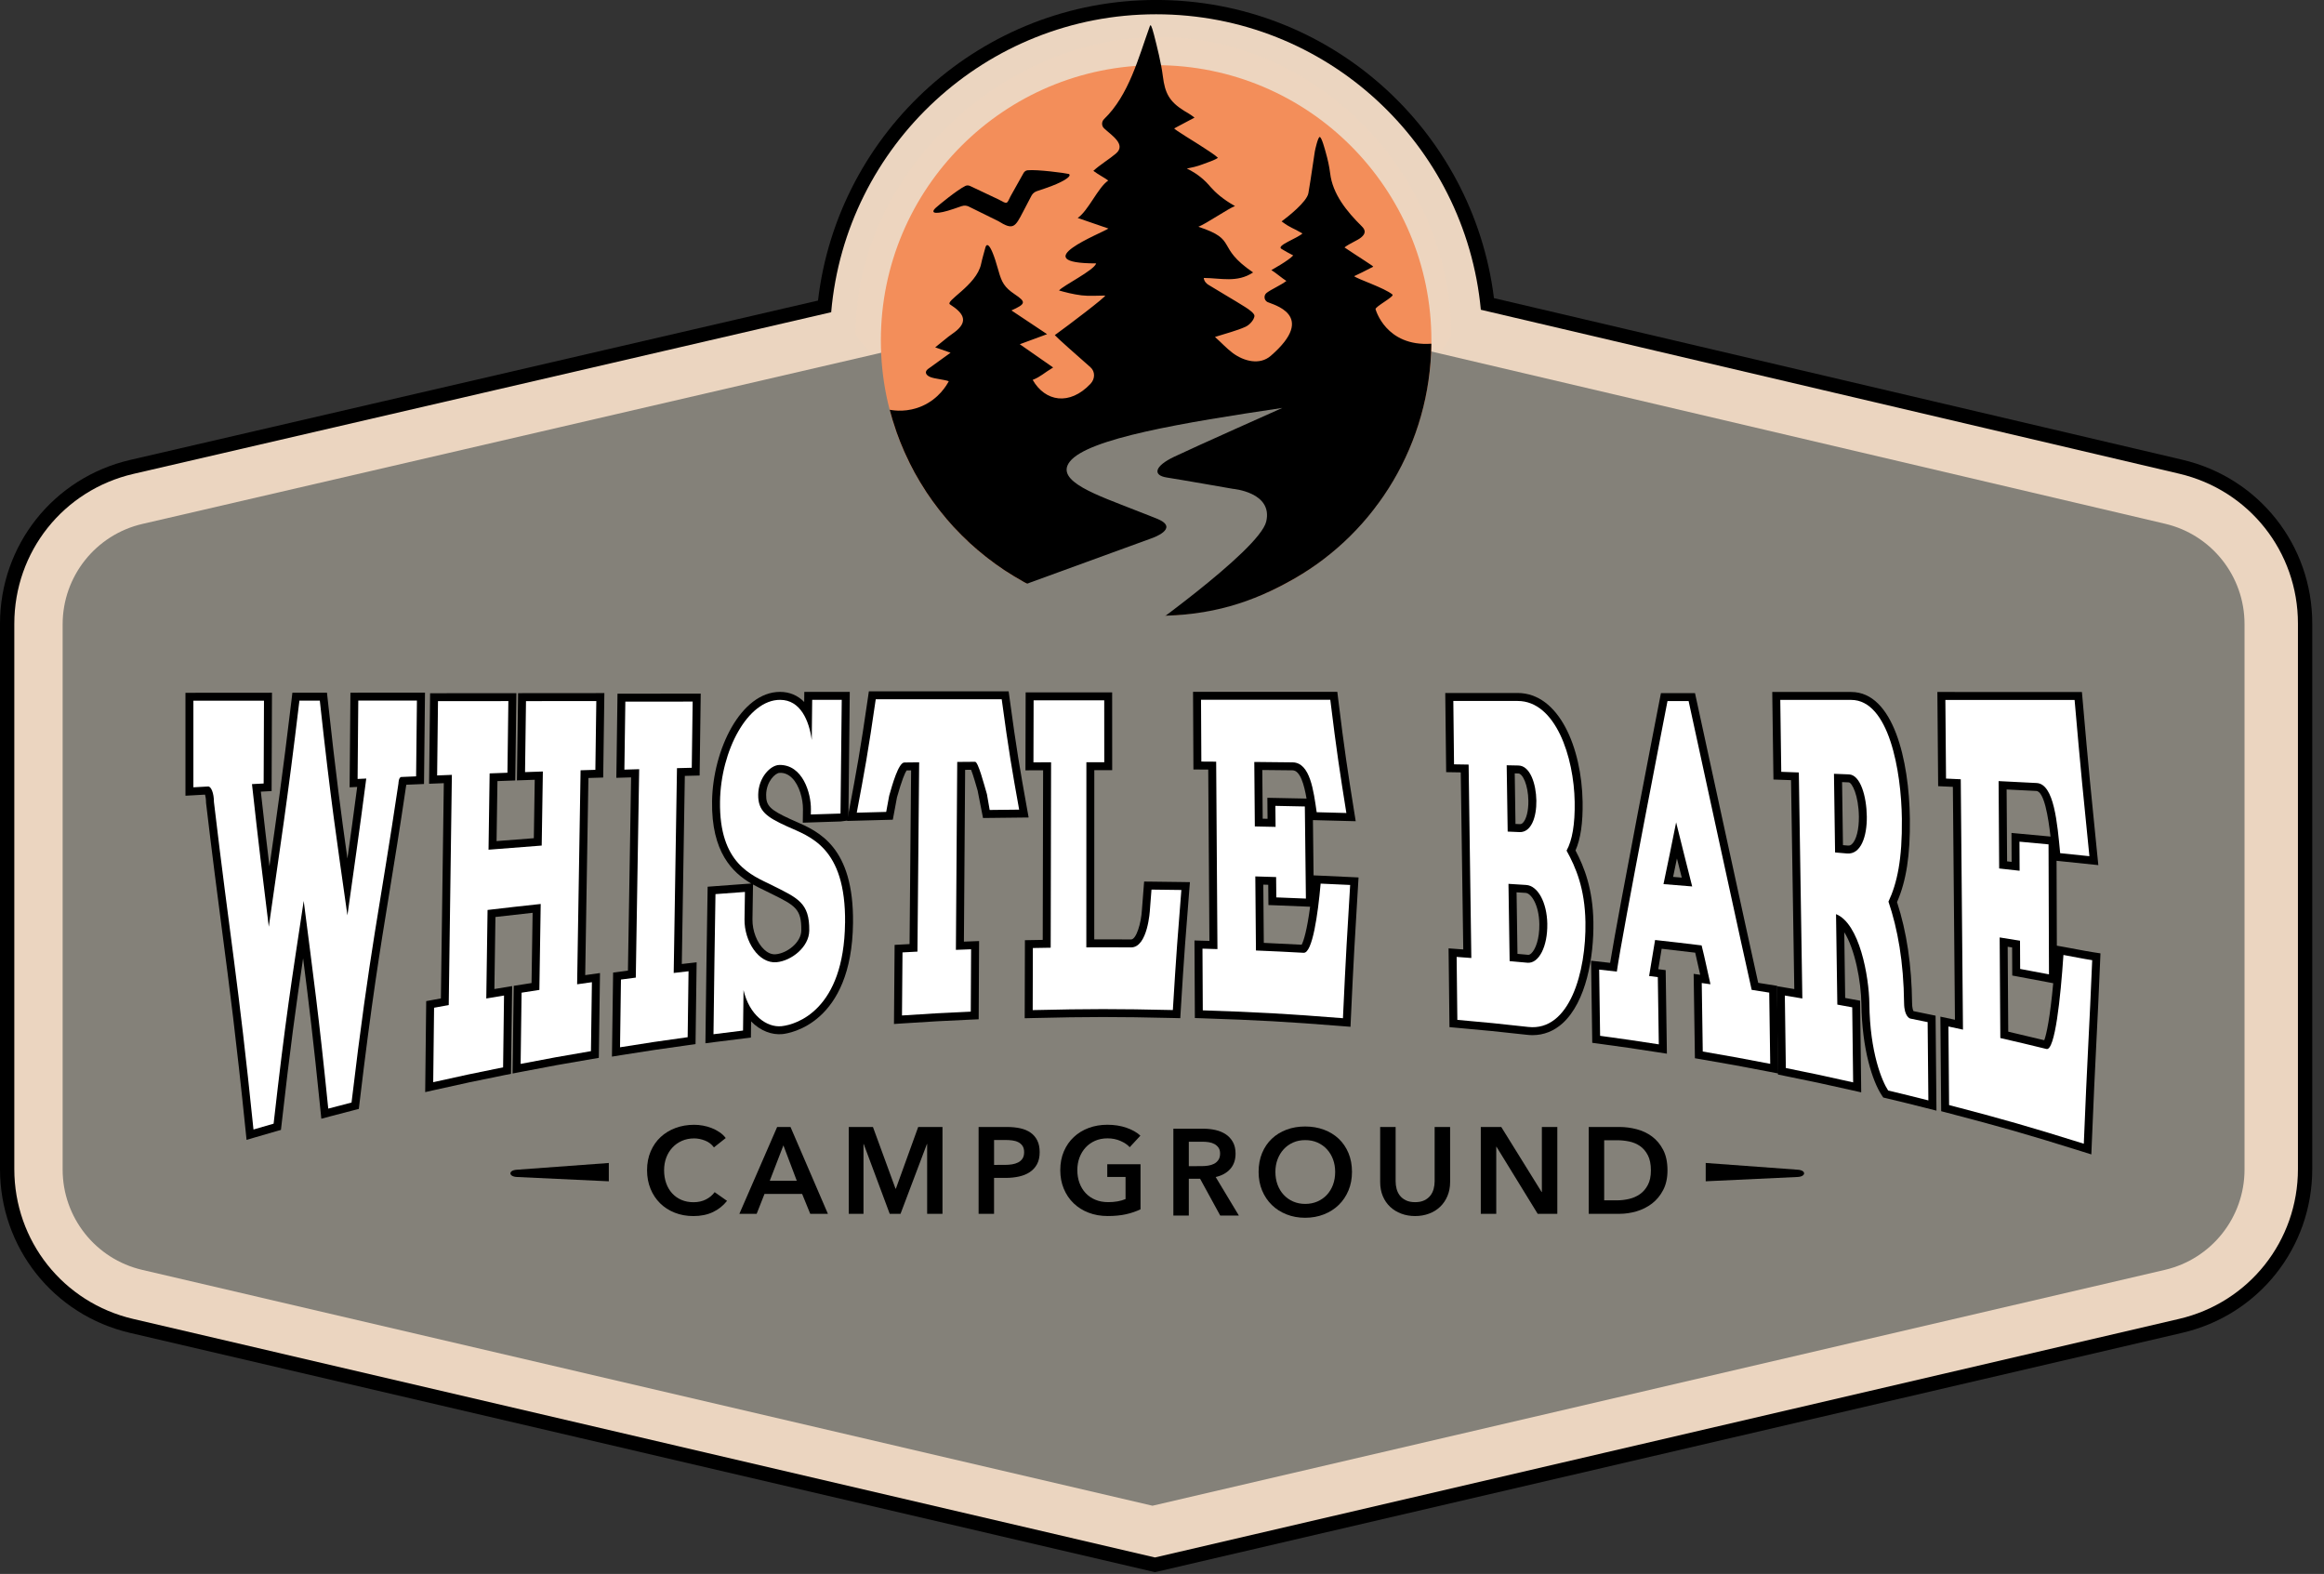 <svg width="127" height="86" viewBox="0 0 127 86" fill="none" xmlns="http://www.w3.org/2000/svg">
<rect x="0" y="0" width="127" height="86" fill="#333333" stroke="none"/>
<g clip-path="url(#clip0_1_627)">
<path d="M63.117 85.904L7.102 72.829C2.921 71.853 0 68.172 0 63.878V34.084C0 29.782 2.926 26.101 7.117 25.13L44.701 16.423C45.784 7.188 53.658 -0.002 63.179 -0.002C72.7 -0.002 80.499 7.119 81.641 16.29L119.267 25.122C123.442 26.102 126.358 29.782 126.358 34.07V63.876C126.358 68.172 123.436 71.853 119.252 72.827L63.117 85.904ZM63.179 7.122C56.848 7.122 51.698 12.272 51.698 18.603C51.698 18.779 51.704 18.954 51.712 19.129L51.837 22.083L8.724 32.071C7.782 32.289 7.125 33.117 7.125 34.084V63.878C7.125 64.844 7.781 65.671 8.722 65.891L63.119 78.588L117.636 65.889C118.577 65.67 119.234 64.842 119.234 63.876V34.07C119.234 33.106 118.578 32.278 117.639 32.058L74.549 21.943L74.651 18.935C74.654 18.825 74.659 18.715 74.659 18.604C74.659 12.273 69.509 7.123 63.178 7.123L63.179 7.122Z" fill="black"/>
<path d="M63.117 85.101L7.28 72.068C3.454 71.175 0.782 67.807 0.782 63.879V34.085C0.782 30.149 3.459 26.781 7.293 25.893L45.422 17.06C46.208 7.952 53.872 0.78 63.179 0.78C72.486 0.78 80.075 7.881 80.924 16.925L119.089 25.884C122.909 26.781 125.576 30.147 125.576 34.071V63.877C125.576 67.808 122.902 71.176 119.074 72.067L63.117 85.101ZM63.179 6.34C56.417 6.34 50.916 11.841 50.916 18.603C50.916 18.79 50.923 18.976 50.93 19.162L51.028 21.467L8.548 31.309C7.25 31.61 6.343 32.75 6.343 34.084V63.878C6.343 65.209 7.248 66.35 8.544 66.652L63.119 79.391L117.814 66.65C119.111 66.348 120.016 65.207 120.016 63.876V34.07C120.016 32.741 119.113 31.601 117.819 31.297L75.353 21.329L75.434 18.963C75.438 18.844 75.443 18.724 75.443 18.604C75.443 11.842 69.942 6.341 63.18 6.341L63.179 6.34Z" fill="#EBD5C0"/>
<path d="M78.07 19.171C78.076 18.992 78.084 18.812 78.084 18.631C78.084 10.323 71.349 3.588 63.041 3.588C54.733 3.588 47.998 10.323 47.998 18.631C47.998 18.858 48.005 19.083 48.015 19.307L7.782 28.628C5.23 29.219 3.423 31.492 3.423 34.112V63.906C3.423 66.522 5.225 68.793 7.772 69.387L62.979 82.274L118.305 69.386C120.854 68.792 122.657 66.521 122.657 63.904V34.098C122.657 31.485 120.859 29.215 118.315 28.618L78.07 19.171Z" fill="#848179"/>
<path d="M76.161 26.202C76.113 26.283 76.067 26.365 76.018 26.445C76.067 26.364 76.114 26.283 76.161 26.202Z" fill="#A8A196"/>
<path d="M51.046 9.698C50.988 9.776 50.943 9.859 50.887 9.937C50.967 9.824 51.044 9.71 51.127 9.6C51.101 9.634 51.072 9.664 51.046 9.698Z" fill="#A8A196"/>
<path d="M49.964 11.412C50.104 11.155 50.254 10.903 50.409 10.655C50.252 10.904 50.105 11.157 49.964 11.412Z" fill="#A8A196"/>
<path d="M75.23 27.629C75.305 27.528 75.364 27.421 75.436 27.32C75.256 27.573 75.069 27.821 74.874 28.062C74.991 27.916 75.117 27.781 75.23 27.629Z" fill="#A8A196"/>
<path d="M49.923 11.49C49.937 11.464 49.95 11.438 49.964 11.413C49.95 11.439 49.937 11.465 49.923 11.49Z" fill="#DEEDF2"/>
<path d="M50.409 10.655C50.562 10.413 50.719 10.173 50.887 9.937C50.721 10.172 50.561 10.411 50.409 10.655Z" fill="#DEEDF2"/>
<path d="M76.018 26.445C75.838 26.742 75.639 27.031 75.436 27.32C75.639 27.035 75.835 26.745 76.018 26.445Z" fill="#DEEDF2"/>
<path d="M51.127 9.6C51.405 9.232 51.694 8.877 51.998 8.542C51.692 8.881 51.401 9.234 51.127 9.6Z" fill="#DEEDF2"/>
<path d="M62.077 14.858L78.814 19.189C78.821 18.994 79.297 18.463 79.297 18.267C79.297 9.624 72.006 2.029 63.362 2.029C54.718 2.029 46.762 9.566 46.762 18.209C46.762 18.467 47.535 19.118 47.547 19.374L62.076 14.857L62.077 14.858Z" fill="#EDD5BF"/>
<path d="M39.013 62.692C38.888 62.522 38.725 62.398 38.524 62.32C38.323 62.242 38.125 62.203 37.934 62.203C37.688 62.203 37.465 62.248 37.264 62.337C37.062 62.427 36.889 62.549 36.744 62.706C36.599 62.863 36.487 63.046 36.409 63.255C36.331 63.465 36.291 63.693 36.291 63.939C36.291 64.198 36.329 64.435 36.405 64.65C36.481 64.865 36.589 65.049 36.73 65.203C36.871 65.357 37.039 65.477 37.236 65.562C37.433 65.647 37.654 65.69 37.9 65.69C38.155 65.69 38.381 65.639 38.577 65.539C38.774 65.439 38.932 65.306 39.054 65.14L39.731 65.616C39.521 65.88 39.264 66.084 38.96 66.229C38.655 66.374 38.3 66.447 37.894 66.447C37.523 66.447 37.182 66.385 36.872 66.262C36.561 66.139 36.294 65.967 36.071 65.746C35.848 65.525 35.673 65.261 35.548 64.955C35.423 64.649 35.36 64.31 35.36 63.939C35.36 63.559 35.427 63.216 35.558 62.91C35.69 62.604 35.871 62.343 36.102 62.129C36.333 61.915 36.604 61.749 36.917 61.633C37.23 61.517 37.57 61.459 37.936 61.459C38.088 61.459 38.247 61.473 38.412 61.503C38.578 61.532 38.736 61.577 38.888 61.637C39.041 61.697 39.183 61.772 39.317 61.862C39.452 61.951 39.565 62.059 39.659 62.184L39.016 62.693L39.013 62.692Z" fill="black"/>
<path d="M42.469 61.579H43.199L45.243 66.325H44.278L43.835 65.239H41.777L41.349 66.325H40.404L42.469 61.579ZM43.541 64.515L42.811 62.584L42.067 64.515H43.541Z" fill="black"/>
<path d="M46.383 61.579H47.704L48.938 64.951H48.957L50.177 61.579H51.504V66.325H50.666V62.511H50.653L49.211 66.325H48.621L47.2 62.511H47.187V66.325H46.383V61.579Z" fill="black"/>
<path d="M53.478 61.579H55.026C55.299 61.579 55.545 61.604 55.763 61.653C55.982 61.702 56.17 61.783 56.326 61.894C56.482 62.005 56.603 62.149 56.688 62.323C56.773 62.497 56.815 62.707 56.815 62.953C56.815 63.217 56.766 63.438 56.668 63.617C56.57 63.796 56.437 63.94 56.269 64.049C56.102 64.159 55.905 64.238 55.683 64.287C55.459 64.336 55.222 64.361 54.973 64.361H54.322V66.325H53.478V61.579ZM54.913 63.65C55.052 63.65 55.183 63.64 55.309 63.62C55.434 63.6 55.546 63.564 55.644 63.513C55.742 63.462 55.82 63.392 55.879 63.302C55.937 63.213 55.966 63.096 55.966 62.953C55.966 62.814 55.936 62.701 55.879 62.614C55.82 62.527 55.743 62.459 55.647 62.41C55.551 62.361 55.441 62.329 55.318 62.313C55.196 62.297 55.069 62.29 54.94 62.29H54.323V63.651L54.913 63.65Z" fill="black"/>
<path d="M62.326 66.077C62.085 66.193 61.82 66.284 61.532 66.348C61.244 66.412 60.912 66.445 60.537 66.445C60.152 66.445 59.802 66.383 59.484 66.26C59.166 66.137 58.894 65.965 58.666 65.744C58.438 65.523 58.26 65.259 58.133 64.953C58.005 64.647 57.941 64.308 57.941 63.937C57.941 63.557 58.007 63.214 58.139 62.908C58.271 62.602 58.452 62.341 58.683 62.127C58.913 61.912 59.185 61.747 59.497 61.631C59.81 61.515 60.15 61.457 60.516 61.457C60.895 61.457 61.243 61.512 61.558 61.621C61.873 61.73 62.127 61.874 62.319 62.053L61.736 62.683C61.615 62.549 61.446 62.435 61.23 62.341C61.014 62.247 60.778 62.2 60.523 62.2C60.272 62.2 60.046 62.245 59.842 62.334C59.64 62.424 59.466 62.546 59.323 62.703C59.18 62.86 59.069 63.043 58.991 63.252C58.912 63.462 58.873 63.69 58.873 63.936C58.873 64.191 58.913 64.424 58.991 64.637C59.069 64.85 59.18 65.034 59.326 65.19C59.471 65.347 59.648 65.468 59.856 65.555C60.063 65.642 60.299 65.686 60.563 65.686C60.924 65.686 61.24 65.63 61.508 65.518V64.311H60.509V63.614H62.326V66.074V66.077Z" fill="black"/>
<path d="M64.121 61.674H65.77C65.994 61.674 66.21 61.697 66.42 61.744C66.63 61.791 66.816 61.868 66.979 61.975C67.143 62.082 67.273 62.223 67.372 62.397C67.471 62.571 67.52 62.784 67.52 63.034C67.52 63.378 67.422 63.659 67.228 63.875C67.034 64.091 66.769 64.238 66.434 64.314L67.701 66.419H66.682L65.582 64.408H64.965V66.419H64.121V61.674ZM65.655 63.718C65.776 63.718 65.896 63.709 66.018 63.691C66.138 63.673 66.247 63.64 66.343 63.591C66.439 63.542 66.518 63.471 66.581 63.38C66.644 63.289 66.675 63.171 66.675 63.028C66.675 62.898 66.646 62.792 66.588 62.709C66.53 62.626 66.456 62.561 66.367 62.512C66.277 62.463 66.176 62.429 66.062 62.411C65.948 62.393 65.837 62.385 65.729 62.385H64.965V63.719L65.655 63.718Z" fill="black"/>
<path d="M68.779 64.032C68.779 63.652 68.843 63.309 68.97 63.003C69.098 62.697 69.274 62.436 69.5 62.222C69.726 62.008 69.994 61.842 70.305 61.726C70.615 61.61 70.954 61.552 71.321 61.552C71.692 61.552 72.033 61.61 72.346 61.726C72.659 61.842 72.93 62.008 73.157 62.222C73.384 62.437 73.562 62.697 73.69 63.003C73.818 63.309 73.882 63.652 73.882 64.032C73.882 64.403 73.818 64.742 73.69 65.048C73.562 65.354 73.385 65.618 73.157 65.839C72.93 66.06 72.659 66.232 72.346 66.355C72.033 66.478 71.692 66.54 71.321 66.54C70.954 66.54 70.615 66.478 70.305 66.355C69.993 66.232 69.726 66.06 69.5 65.839C69.274 65.618 69.098 65.354 68.97 65.048C68.843 64.742 68.779 64.403 68.779 64.032ZM69.697 64.032C69.697 64.287 69.736 64.52 69.815 64.733C69.894 64.946 70.005 65.13 70.151 65.286C70.296 65.443 70.468 65.564 70.667 65.651C70.866 65.738 71.086 65.782 71.327 65.782C71.568 65.782 71.79 65.738 71.991 65.651C72.192 65.564 72.366 65.442 72.511 65.286C72.656 65.129 72.767 64.945 72.846 64.733C72.924 64.521 72.963 64.288 72.963 64.032C72.963 63.786 72.924 63.559 72.846 63.348C72.767 63.138 72.657 62.955 72.514 62.799C72.371 62.642 72.199 62.52 71.998 62.43C71.796 62.341 71.574 62.296 71.327 62.296C71.08 62.296 70.859 62.341 70.66 62.43C70.461 62.52 70.29 62.642 70.147 62.799C70.004 62.956 69.894 63.139 69.815 63.348C69.736 63.558 69.697 63.786 69.697 64.032Z" fill="black"/>
<path d="M79.245 64.582C79.245 64.868 79.195 65.126 79.097 65.356C78.999 65.587 78.865 65.782 78.695 65.943C78.525 66.104 78.324 66.228 78.091 66.315C77.858 66.402 77.606 66.446 77.333 66.446C77.06 66.446 76.808 66.402 76.576 66.315C76.344 66.228 76.141 66.104 75.969 65.943C75.797 65.782 75.663 65.587 75.566 65.356C75.47 65.126 75.422 64.868 75.422 64.582V61.579H76.267V64.548C76.267 64.687 76.284 64.824 76.32 64.96C76.356 65.096 76.415 65.218 76.498 65.325C76.581 65.432 76.69 65.519 76.826 65.586C76.963 65.653 77.131 65.687 77.332 65.687C77.533 65.687 77.702 65.653 77.838 65.586C77.974 65.519 78.084 65.432 78.167 65.325C78.25 65.218 78.309 65.096 78.345 64.96C78.381 64.824 78.399 64.686 78.399 64.548V61.579H79.244L79.245 64.582Z" fill="black"/>
<path d="M80.921 61.579H82.04L84.245 65.132H84.259V61.579H85.103V66.325H84.031L81.778 62.658H81.766V66.325H80.921V61.579Z" fill="black"/>
<path d="M86.82 61.579H88.502C88.81 61.579 89.121 61.619 89.434 61.7C89.746 61.78 90.028 61.913 90.279 62.099C90.528 62.284 90.732 62.528 90.888 62.829C91.045 63.131 91.123 63.505 91.123 63.952C91.123 64.367 91.045 64.725 90.888 65.024C90.732 65.323 90.528 65.57 90.279 65.761C90.028 65.953 89.746 66.095 89.434 66.187C89.121 66.279 88.81 66.324 88.502 66.324H86.82V61.579ZM88.368 65.587C88.588 65.587 88.806 65.561 89.025 65.51C89.244 65.459 89.442 65.372 89.618 65.249C89.794 65.126 89.938 64.96 90.049 64.749C90.161 64.539 90.217 64.273 90.217 63.952C90.217 63.612 90.161 63.335 90.049 63.121C89.938 62.906 89.794 62.739 89.618 62.618C89.441 62.497 89.243 62.415 89.025 62.37C88.805 62.326 88.587 62.303 88.368 62.303H87.664V65.587H88.368Z" fill="black"/>
<path d="M93.212 63.545V64.546L98.233 64.311C98.697 64.289 98.714 63.949 98.253 63.915L93.212 63.545Z" fill="black"/>
<path d="M33.27 63.546V64.547L28.249 64.312C27.785 64.29 27.768 63.95 28.229 63.916L33.27 63.546Z" fill="black"/>
<path d="M13.474 62.281L13.42 61.761C12.904 56.718 12.549 54.007 12.138 50.869C11.88 48.895 11.604 46.789 11.26 43.871C11.259 43.661 11.231 43.51 11.205 43.419L10.135 43.479V37.855L14.863 37.851L14.843 43.225L14.254 43.256C14.44 44.941 14.579 46.13 14.725 47.336C15.116 44.623 15.433 42.407 15.933 38.234L15.978 37.851H17.868L17.91 38.237C18.355 42.317 18.634 44.419 18.986 46.91C19.153 45.727 19.309 44.596 19.519 42.999L19.105 43.018L19.15 37.848L23.225 37.845L23.171 42.838L22.202 42.879C21.844 45.307 21.552 47.096 21.28 48.765C20.758 51.96 20.307 54.719 19.644 60.296L19.609 60.592L19.321 60.666C18.813 60.796 18.559 60.862 18.052 60.997L17.56 61.128L17.508 60.621C17.123 56.819 16.878 54.812 16.564 52.365C16.172 54.987 15.864 57.216 15.386 61.449L15.353 61.738L15.073 61.818C14.634 61.944 14.415 62.007 13.976 62.136L13.475 62.283L13.474 62.281ZM11.381 42.539C11.525 42.539 11.665 42.597 11.777 42.704C12.101 43.011 12.127 43.636 12.127 43.82C12.468 46.683 12.743 48.785 13.001 50.756C13.398 53.791 13.743 56.427 14.232 61.153C14.337 61.122 14.44 61.093 14.554 61.06C15.124 56.045 15.453 53.879 15.991 50.333L16.635 46.08L17.279 51.112C17.654 54.025 17.908 55.988 18.321 60.025C18.485 59.982 18.637 59.943 18.816 59.896C19.463 54.497 19.908 51.771 20.423 48.623C20.697 46.943 20.993 45.138 21.349 42.737C21.349 42.34 21.574 42.035 21.916 42.02L22.312 42.003L22.347 38.712H20.012L19.983 42.105L20.515 42.081L20.448 42.594C20.151 44.878 19.961 46.224 19.726 47.885L18.991 53.143L18.308 48.311C17.874 45.258 17.583 43.213 17.089 38.716H16.75C16.263 42.761 15.949 44.937 15.555 47.671C15.423 48.583 15.282 49.562 15.122 50.698L14.66 53.97L14.081 49.219C13.825 47.13 13.647 45.671 13.342 42.89L13.292 42.433L13.979 42.397L13.994 38.718L11.007 38.72V42.557L11.354 42.538C11.364 42.538 11.374 42.537 11.384 42.537L11.381 42.539Z" fill="black"/>
<path d="M23.235 59.678L23.291 54.702L24.093 54.554C24.125 52.028 24.15 50.314 24.174 48.597C24.198 46.918 24.222 45.237 24.253 42.793L23.448 42.825L23.504 37.879L28.219 37.875L28.214 38.315C28.194 40.005 28.183 40.771 28.163 42.231L28.157 42.644L27.184 42.68L27.136 45.958C27.883 45.898 28.408 45.857 29.172 45.8L29.222 42.607L28.249 42.641L28.258 41.988C28.277 40.667 28.287 39.902 28.307 38.304L28.312 37.875L33.027 37.871L32.963 42.485L32.155 42.51C32.12 44.802 32.094 46.361 32.067 47.919C32.041 49.469 32.014 51.016 31.98 53.281L32.788 53.168L32.781 53.674C32.76 55.073 32.75 55.81 32.729 57.44L32.724 57.802L32.367 57.862C30.811 58.125 30.059 58.261 28.534 58.557L28.011 58.658L28.017 58.124C28.037 56.52 28.048 55.754 28.066 54.428L28.074 53.867L29.047 53.714C29.07 52.134 29.084 51.255 29.106 49.876C28.363 49.957 27.839 50.016 27.074 50.105C27.052 51.558 27.039 52.459 27.017 54.041L27.988 53.88L27.925 58.674L27.58 58.743C26.032 59.053 25.285 59.212 23.771 59.553L23.235 59.674V59.678ZM24.151 55.427L24.115 58.589C25.197 58.347 25.912 58.196 27.064 57.964L27.104 54.91L26.133 55.074L26.14 54.552C26.169 52.485 26.182 51.563 26.211 49.714L26.217 49.334L26.594 49.29C27.756 49.153 28.338 49.087 29.502 48.962L29.991 48.91L29.983 49.401C29.954 51.193 29.94 52.086 29.91 54.095L29.905 54.462L28.932 54.613C28.917 55.686 28.907 56.408 28.893 57.604C29.988 57.394 30.708 57.264 31.865 57.067C31.881 55.872 31.89 55.167 31.905 54.169L31.097 54.284L31.104 53.775C31.142 51.228 31.171 49.567 31.199 47.904C31.227 46.255 31.255 44.603 31.293 42.082L31.299 41.667L32.107 41.642L32.147 38.74L29.17 38.742C29.155 39.963 29.145 40.688 29.13 41.74L30.105 41.707L30.028 46.608L29.632 46.638C28.471 46.724 27.89 46.769 26.73 46.863L26.253 46.902L26.326 41.843L27.3 41.807C27.315 40.723 27.324 39.989 27.339 38.746L24.363 38.749L24.327 41.922L25.133 41.89L25.128 42.347C25.094 45.045 25.068 46.829 25.042 48.611C25.016 50.407 24.99 52.201 24.956 54.924L24.951 55.282L24.15 55.428L24.151 55.427Z" fill="black"/>
<path d="M33.441 57.735L33.505 53.141L34.315 53.035C34.35 50.747 34.376 49.21 34.403 47.669C34.429 46.173 34.455 44.672 34.488 42.477L33.68 42.501L33.69 41.883C33.708 40.608 33.719 39.877 33.739 38.333L33.744 37.904L38.292 37.9L38.287 38.34C38.267 39.91 38.258 40.617 38.238 41.958L38.232 42.375L37.424 42.395C37.391 44.573 37.366 46.053 37.341 47.529C37.316 49.013 37.291 50.493 37.259 52.673L38.069 52.581L38.009 57.052L37.638 57.103C36.162 57.306 35.424 57.416 33.952 57.652L33.442 57.734L33.441 57.735ZM34.363 53.905L34.324 56.714C35.37 56.548 36.067 56.444 37.149 56.294L37.186 53.557L36.374 53.652L36.381 53.156C36.417 50.698 36.444 49.109 36.471 47.515C36.497 45.947 36.524 44.374 36.559 41.965L36.565 41.548L37.373 41.527C37.387 40.56 37.396 39.889 37.41 38.768L34.6 38.771C34.585 39.925 34.575 40.615 34.561 41.604L35.369 41.581L35.362 42.034C35.325 44.482 35.298 46.084 35.27 47.682C35.242 49.305 35.214 50.924 35.177 53.422L35.172 53.799L34.362 53.904L34.363 53.905Z" fill="black"/>
<path d="M38.549 57.005L38.555 56.505C38.595 53.176 38.617 51.789 38.655 49.454L38.671 48.451L39.066 48.421C39.71 48.371 40.033 48.347 40.679 48.302L41.052 48.276C40.033 47.679 38.87 46.57 38.912 43.783C38.955 40.956 40.491 37.806 42.627 37.805C43.148 37.805 43.594 37.996 43.947 38.357L43.953 37.804H46.437L46.433 38.243C46.406 41.106 46.392 42.236 46.366 44.414L46.361 44.83L45.944 44.885L43.87 44.952L43.879 44.216C43.886 43.67 43.685 42.91 43.286 42.513C43.09 42.318 42.856 42.212 42.594 42.231C42.377 42.235 41.878 42.692 41.868 43.427C41.859 44.026 42.083 44.25 43.196 44.76L43.466 44.879C44.739 45.434 46.664 46.273 46.615 50.437C46.551 55.942 43.149 56.462 42.761 56.503C42.193 56.562 41.557 56.334 41.046 55.81L41.035 56.695L40.657 56.74C40.013 56.817 39.69 56.857 39.046 56.941L38.549 57.005ZM39.527 49.256L39.524 49.467C39.488 51.681 39.466 53.042 39.43 56.014C39.686 55.982 39.908 55.954 40.175 55.922L40.244 50.517L40.275 50.648C40.258 50.506 40.25 50.362 40.252 50.22L40.268 49.201C40.012 49.219 39.79 49.236 39.527 49.256ZM40.44 51.36L41.055 54.001C41.322 55.148 42.096 55.701 42.668 55.638C43.172 55.585 45.691 55.082 45.745 50.426C45.787 46.838 44.307 46.193 43.117 45.674L42.833 45.548C41.713 45.036 40.98 44.61 40.998 43.412C41.014 42.256 41.844 41.375 42.576 41.36C43.086 41.361 43.536 41.535 43.898 41.895C44.453 42.446 44.716 43.344 44.745 44.053L45.502 44.029C45.524 42.183 45.538 41.044 45.56 38.672H44.813L44.794 40.438L43.929 40.492C43.836 39.813 43.543 38.673 42.627 38.673C41.204 38.673 39.821 41.162 39.781 43.795C39.737 46.703 41.061 47.341 42.125 47.854L42.549 48.062C43.878 48.723 44.681 49.122 44.659 50.855C44.644 52.01 43.494 52.916 42.472 53.007C42.006 53.048 41.558 52.88 41.17 52.52C40.852 52.226 40.6 51.815 40.441 51.36H40.44ZM41.15 48.331L41.12 50.234C41.11 50.857 41.368 51.52 41.76 51.884C41.9 52.015 42.124 52.168 42.393 52.142C43.018 52.086 43.78 51.495 43.789 50.844C43.804 49.656 43.456 49.483 42.161 48.839L41.747 48.635C41.565 48.547 41.361 48.45 41.15 48.331Z" fill="black"/>
<path d="M48.853 55.951L48.888 51.629L49.705 51.585L49.746 46.965C49.76 45.561 49.772 44.18 49.79 42.094L49.543 42.097C49.448 42.238 49.286 42.617 49.017 43.57L48.79 44.789L46.291 44.857L46.391 44.327C46.813 42.09 47.017 40.981 47.427 38.147L47.481 37.775H55.12L55.171 38.151C55.55 40.957 55.736 42.021 56.121 44.161L56.212 44.668L53.719 44.696L53.424 43.195C53.338 42.898 53.178 42.335 53.067 42.062L52.742 42.065L52.675 51.451L53.505 51.42L53.482 55.694L53.069 55.712C51.569 55.778 50.819 55.82 49.321 55.92L48.853 55.951ZM49.75 52.453L49.73 55.022C50.812 54.951 51.522 54.912 52.618 54.862L52.632 52.321L51.801 52.353L51.88 41.202L53.286 41.19H53.291C53.736 41.19 53.879 41.617 54.26 42.956L54.35 43.269L54.448 43.818L55.176 43.81C54.864 42.068 54.68 40.974 54.362 38.644H48.234C47.889 41.005 47.688 42.138 47.346 43.959L48.066 43.94L48.165 43.401C48.582 41.914 48.869 41.237 49.415 41.231L50.667 41.216L50.664 41.659C50.645 43.999 50.631 45.474 50.616 46.975L50.568 52.412L49.751 52.454L49.75 52.453Z" fill="black"/>
<path d="M55.997 55.638L56.009 51.373L56.982 51.356L57.003 42.088L56.038 42.092L56.049 37.833H60.776L60.778 42.082H59.801L59.798 51.328C60.507 51.324 60.985 51.327 61.809 51.333C62.093 51.333 62.362 50.455 62.404 49.699L62.523 48.169L62.928 48.173C63.582 48.179 63.91 48.184 64.563 48.194L65.026 48.201L64.989 48.663C64.802 51.001 64.71 52.15 64.524 55.216L64.499 55.634L64.08 55.624C61.006 55.553 59.507 55.554 56.441 55.627L55.995 55.638H55.997ZM56.875 52.227L56.868 54.748C59.522 54.688 61.014 54.688 63.683 54.746C63.841 52.159 63.932 50.986 64.087 49.055C63.822 49.051 63.597 49.048 63.327 49.045L63.271 49.755C63.25 50.155 63.076 52.201 61.811 52.201H61.802C60.827 52.193 60.341 52.193 59.366 52.198L58.93 52.2L58.933 41.213H59.91L59.908 38.701H56.917L56.911 41.219L57.875 41.216L57.851 52.211L56.876 52.226L56.875 52.227Z" fill="black"/>
<path d="M73.801 56.105L73.353 56.069C70.283 55.825 68.784 55.741 65.714 55.64L65.296 55.626L65.274 51.388L66.091 51.411L66.027 42.05L65.217 42.045L65.196 37.803H73.081L73.127 38.185C73.473 41.012 73.645 42.119 74.003 44.355L74.086 44.872L71.748 44.811L71.783 47.831L72.186 47.848C72.832 47.876 73.156 47.891 73.802 47.923L74.241 47.944L74.189 48.806C74.048 51.127 73.971 52.406 73.821 55.656L73.801 56.105ZM66.161 54.786C68.825 54.876 70.318 54.96 72.974 55.167C73.11 52.243 73.187 50.974 73.321 48.768C73.055 48.755 72.83 48.745 72.561 48.733C72.215 52.242 71.718 52.522 71.216 52.494C70.175 52.437 69.655 52.412 68.614 52.368L68.201 52.351L68.159 47.44L70.166 47.502L70.177 48.615C70.442 48.625 70.664 48.634 70.924 48.645L70.876 44.491L70.135 44.476L70.147 45.625L68.142 45.582L68.105 41.195L70.643 41.221C71.864 41.235 72.151 42.746 72.331 43.955L73.064 43.974C72.773 42.151 72.603 41.022 72.313 38.67H66.07L66.083 41.18L66.892 41.185L66.967 52.306L66.148 52.281L66.161 54.786ZM69.063 51.519C69.814 51.551 70.313 51.576 71.132 51.62C71.243 51.418 71.427 50.812 71.594 49.545L71.344 49.534C70.698 49.505 70.375 49.493 69.73 49.468L69.316 49.453L69.305 48.345L69.036 48.337L69.063 51.519ZM69.003 44.733L69.268 44.739L69.257 43.592L71.399 43.635C71.267 42.877 71.056 42.096 70.633 42.091L68.981 42.074L69.003 44.733Z" fill="black"/>
<path d="M83.752 56.561C83.658 56.561 83.562 56.556 83.466 56.545C81.922 56.372 81.15 56.295 79.602 56.159L79.21 56.124L79.16 51.819L79.963 51.878C79.937 49.83 79.915 48.444 79.895 47.057C79.874 45.664 79.854 44.27 79.826 42.204L79.029 42.191L78.979 37.865H82.931C85.2 37.867 86.436 40.858 86.485 43.811C86.504 44.962 86.377 45.835 86.097 46.469C86.579 47.385 87.044 48.571 87.074 50.372C87.106 52.281 86.682 54.738 85.395 55.909C84.923 56.338 84.36 56.561 83.752 56.561ZM80.069 55.328C81.375 55.445 82.145 55.523 83.561 55.682C84.036 55.736 84.444 55.6 84.809 55.268C85.693 54.464 86.241 52.548 86.204 50.388C86.175 48.646 85.717 47.58 85.227 46.688L85.112 46.479L85.227 46.27C85.504 45.767 85.635 44.945 85.616 43.827C85.581 41.714 84.726 38.738 82.931 38.737H79.857L79.887 41.338L80.683 41.352L80.688 41.773C80.717 44.074 80.74 45.56 80.762 47.045C80.784 48.537 80.806 50.027 80.836 52.342L80.842 52.817L80.038 52.756L80.067 55.329L80.069 55.328ZM83.523 53.042C83.491 53.042 83.459 53.04 83.427 53.038L82.069 52.917L82.064 52.525C82.042 50.884 82.029 50.073 82.008 48.755L81.993 47.834L83.429 47.924C84.311 47.981 84.967 49.058 84.99 50.486C85.006 51.461 84.737 52.3 84.271 52.732C84.05 52.937 83.793 53.044 83.523 53.044V53.042ZM82.926 52.12L83.506 52.172C83.528 52.175 83.587 52.178 83.68 52.093C83.909 51.881 84.133 51.305 84.121 50.498C84.104 49.427 83.668 48.807 83.373 48.788L82.876 48.757C82.894 49.957 82.907 50.739 82.926 52.12ZM83.063 45.9C83.046 45.9 83.03 45.9 83.013 45.899L81.96 45.855L81.894 41.371L82.986 41.392C83.931 41.412 84.372 42.583 84.39 43.736C84.403 44.548 84.196 45.222 83.823 45.585C83.611 45.791 83.349 45.9 83.063 45.9ZM82.817 45.021L83.051 45.031C83.109 45.037 83.164 45.014 83.217 44.963C83.41 44.775 83.53 44.299 83.521 43.75C83.507 42.905 83.218 42.267 82.968 42.262L82.776 42.258L82.817 45.021Z" fill="black"/>
<path d="M97.179 58.657L96.655 58.555C95.187 58.27 94.452 58.135 92.978 57.884L92.622 57.823L92.617 57.462C92.595 55.843 92.584 55.111 92.561 53.72L92.553 53.212L92.91 53.263L92.888 53.161C92.807 52.789 92.726 52.422 92.638 52.055C91.944 51.971 91.478 51.916 90.805 51.841C90.738 52.234 90.686 52.547 90.62 52.957L91.024 53.008L91.03 53.385C91.052 54.749 91.063 55.468 91.084 57.06L91.091 57.574L90.583 57.495C89.305 57.296 88.665 57.203 87.383 57.03L87.012 56.98L87.007 56.605C86.987 55.086 86.976 54.375 86.957 53.118L86.947 52.494L87.989 52.611C88.458 49.728 90.601 38.718 90.697 38.224L90.766 37.872H92.28H92.627C92.658 38.013 95.59 51.521 96.081 53.703L97.111 53.866L97.116 54.231C97.138 55.681 97.149 56.443 97.171 58.124L97.178 58.658L97.179 58.657ZM93.481 57.088C94.563 57.274 95.257 57.4 96.297 57.6C96.281 56.405 96.271 55.682 96.254 54.609L95.372 54.471L95.303 54.19C95.139 53.529 92.428 41.041 91.929 38.74H91.483C91.081 40.812 89.033 51.378 88.787 53.148L88.729 53.569L87.833 53.466C87.847 54.412 87.857 55.085 87.872 56.218C88.761 56.339 89.352 56.425 90.209 56.556C90.193 55.441 90.183 54.763 90.168 53.773L89.62 53.704L89.691 53.26C89.821 52.443 89.888 52.053 90.018 51.288L90.087 50.884L90.494 50.929C91.514 51.042 92.024 51.101 93.042 51.225L93.337 51.261L93.41 51.549C93.531 52.023 93.633 52.493 93.739 52.972L94.036 54.297L93.441 54.212C93.457 55.202 93.467 55.903 93.484 57.086L93.481 57.088ZM93.042 48.92L92.437 48.869C91.81 48.816 91.497 48.791 90.87 48.741L90.378 48.702L90.576 47.755C90.792 46.718 90.928 46.068 91.169 44.85L91.55 42.934L92.017 44.831C92.243 45.746 92.396 46.353 92.57 47.041L93.042 48.92ZM91.431 47.914C91.595 47.927 91.745 47.939 91.904 47.953L91.728 47.255C91.698 47.137 91.669 47.022 91.64 46.907C91.575 47.223 91.508 47.544 91.431 47.914Z" fill="black"/>
<path d="M105.82 60.686L105.274 60.548C104.398 60.326 103.96 60.218 103.081 60.009L102.914 59.969L102.819 59.825C102.332 59.083 101.751 57.337 101.72 54.857C101.704 53.634 101.371 51.869 100.783 50.936C100.801 52.143 100.814 53.042 100.834 54.529L101.649 54.679L101.654 55.036C101.674 56.567 101.684 57.371 101.704 59.138L101.71 59.687L101.174 59.566C99.711 59.235 98.977 59.079 97.506 58.783L97.162 58.714L97.157 58.363C97.135 56.653 97.124 55.879 97.103 54.404L97.096 53.884L98.053 54.043C98.018 51.671 97.991 50.037 97.965 48.404C97.937 46.738 97.91 45.073 97.875 42.628L96.914 42.593L96.908 42.18C96.886 40.715 96.875 39.945 96.854 38.248L96.849 37.808L101.16 37.81C103.468 37.81 104.331 41.543 104.369 44.739C104.392 46.718 104.175 48.133 103.667 49.291C104.196 50.915 104.466 52.723 104.49 54.81C104.493 55.059 104.537 55.194 104.567 55.249L105.774 55.497L105.822 60.689L105.82 60.686ZM103.461 59.206C104.04 59.344 104.432 59.44 104.941 59.568L104.91 56.205L104.305 56.081C104.184 56.054 103.632 55.875 103.619 54.819C103.595 52.754 103.324 50.983 102.787 49.405L102.731 49.239L102.806 49.08C103.308 48.017 103.521 46.681 103.498 44.748C103.462 41.732 102.647 38.678 101.158 38.678H97.727C97.743 39.927 97.753 40.664 97.77 41.754L98.731 41.789L98.737 42.202C98.776 44.875 98.804 46.631 98.833 48.389C98.862 50.14 98.891 51.891 98.929 54.551L98.936 55.073L97.979 54.912C97.995 55.979 98.005 56.725 98.021 58.001C99.103 58.22 99.796 58.367 100.829 58.598C100.815 57.323 100.805 56.558 100.79 55.405L99.975 55.257L99.97 54.899C99.941 52.791 99.928 51.848 99.899 49.956L99.889 49.305L100.494 49.546C102.158 50.21 102.573 53.683 102.588 54.847C102.616 57.105 103.115 58.582 103.46 59.207L103.461 59.206ZM101.006 47.072C100.97 47.072 100.933 47.071 100.897 47.067L99.856 46.977L99.783 41.829L101.06 41.88C102.062 41.92 102.436 43.374 102.452 44.607C102.465 45.574 102.226 46.358 101.795 46.757C101.572 46.964 101.302 47.072 101.007 47.072H101.006ZM100.713 46.179L100.973 46.202C101.071 46.211 101.134 46.186 101.204 46.121C101.444 45.898 101.592 45.309 101.583 44.619C101.568 43.472 101.213 42.756 101.024 42.749L100.664 42.735L100.713 46.179Z" fill="black"/>
<path d="M114.286 63.078L113.745 62.908C110.821 61.992 109.381 61.579 106.402 60.801L106.08 60.717L106.037 55.55L106.832 55.72C106.81 53.009 106.793 51.15 106.775 49.265L106.719 42.994L105.915 42.957L105.872 37.81L113.771 37.813L113.806 38.21C114.129 41.943 114.288 43.513 114.604 46.64L114.668 47.271L112.385 47.034L112.401 51.672L112.837 51.75C113.087 51.794 113.306 51.836 113.511 51.875C113.818 51.933 114.094 51.986 114.4 52.033L114.784 52.092L114.768 52.48C114.698 54.194 114.634 55.498 114.566 56.852C114.488 58.429 114.406 60.073 114.309 62.511L114.286 63.078ZM106.944 60.045C109.542 60.726 110.976 61.136 113.463 61.91C113.551 59.774 113.626 58.263 113.698 56.809C113.76 55.56 113.82 54.354 113.883 52.828C113.707 52.797 113.533 52.764 113.348 52.729C113.286 52.717 113.224 52.705 113.159 52.693C112.83 57.174 112.401 57.488 112.192 57.641C112.054 57.742 111.889 57.777 111.73 57.737C110.725 57.492 110.222 57.372 109.214 57.14L108.879 57.063L108.838 50.711L110.821 51.03L110.829 52.581C111.084 52.629 111.296 52.668 111.535 52.713L111.515 46.532L110.797 46.465L110.805 48.064L108.819 47.843L108.782 42.222L111.321 42.351C112.577 42.416 112.807 44.401 112.981 46.222L113.694 46.296C113.416 43.552 113.259 41.972 112.972 38.682L106.746 38.679L106.775 42.127L107.579 42.164L107.641 49.257C107.66 51.265 107.678 53.244 107.703 56.255L107.708 56.799L106.913 56.626L106.942 60.043L106.944 60.045ZM109.744 56.371C110.476 56.54 110.956 56.654 111.713 56.838C111.84 56.503 112.03 55.593 112.203 53.724L111.89 53.664C111.262 53.544 110.947 53.485 110.318 53.369L109.964 53.303L109.956 51.769L109.714 51.73L109.745 56.37L109.744 56.371ZM109.682 47.065L109.93 47.092L109.922 45.512L112.055 45.71C111.933 44.639 111.707 43.241 111.276 43.219L109.656 43.137L109.682 47.065Z" fill="black"/>
<path d="M19.579 38.281C20.861 38.281 21.502 38.28 22.784 38.279C22.766 40.061 22.757 40.873 22.739 42.421C22.417 42.435 22.255 42.441 21.933 42.455C21.78 42.462 21.776 42.801 21.776 42.801C20.738 49.79 20.223 51.728 19.21 60.244C18.701 60.374 18.446 60.441 17.938 60.575C17.407 55.327 17.139 53.472 16.597 49.227C15.931 53.631 15.602 55.65 14.952 61.398C14.512 61.524 14.292 61.588 13.852 61.717C13.005 53.444 12.575 51.303 11.691 43.82C11.691 43.341 11.539 42.965 11.373 42.974C11.052 42.992 10.89 43.001 10.568 43.019V38.288C12.111 38.287 12.883 38.286 14.426 38.285C14.419 40.221 14.415 41.109 14.408 42.811C14.153 42.824 14.025 42.831 13.77 42.844C14.141 46.226 14.324 47.651 14.689 50.638C15.35 45.96 15.685 43.946 16.362 38.283C16.808 38.283 17.031 38.283 17.477 38.283C18.087 43.881 18.388 45.771 18.986 50.015C19.395 47.082 19.601 45.722 20.015 42.54C19.826 42.549 19.731 42.553 19.542 42.562C19.557 40.959 19.564 40.119 19.579 38.281Z" fill="white"/>
<path d="M28.741 38.309C30.279 38.308 31.048 38.307 32.587 38.306C32.566 39.933 32.556 40.667 32.535 42.064C32.212 42.074 32.05 42.079 31.727 42.089C31.651 47.151 31.614 48.709 31.538 53.782C31.861 53.736 32.023 53.713 32.346 53.668C32.325 55.067 32.315 55.804 32.294 57.435C30.753 57.695 29.985 57.835 28.451 58.132C28.472 56.451 28.482 55.69 28.503 54.241C28.892 54.179 29.086 54.149 29.475 54.089C29.504 52.079 29.519 51.186 29.548 49.394C28.385 49.519 27.805 49.584 26.644 49.721C26.616 51.57 26.602 52.491 26.574 54.558C26.962 54.492 27.156 54.46 27.544 54.396C27.524 55.858 27.513 56.626 27.493 58.32C25.961 58.626 25.197 58.789 23.674 59.132C23.693 57.38 23.702 56.583 23.721 55.063C24.041 55.004 24.202 54.974 24.522 54.916C24.591 49.49 24.625 47.755 24.694 42.339C24.372 42.352 24.21 42.358 23.888 42.371C23.907 40.854 23.916 40.059 23.935 38.311C25.473 38.31 26.242 38.309 27.781 38.308C27.761 39.998 27.75 40.764 27.73 42.223C27.341 42.237 27.146 42.244 26.757 42.259C26.733 44.027 26.721 44.832 26.697 46.428C27.858 46.333 28.439 46.288 29.603 46.202C29.628 44.655 29.641 43.874 29.666 42.155C29.276 42.168 29.082 42.175 28.692 42.189C28.713 40.743 28.723 39.983 28.744 38.307L28.741 38.309Z" fill="white"/>
<path d="M34.173 38.338C35.645 38.337 36.38 38.336 37.852 38.335C37.833 39.905 37.823 40.611 37.803 41.952C37.48 41.96 37.318 41.964 36.995 41.973C36.924 46.829 36.888 48.287 36.816 53.163C37.14 53.125 37.303 53.106 37.627 53.069C37.608 54.405 37.598 55.109 37.579 56.673C36.098 56.876 35.359 56.986 33.883 57.224C33.904 55.621 33.914 54.897 33.934 53.523C34.258 53.48 34.42 53.459 34.744 53.417C34.818 48.461 34.855 46.964 34.929 42.029C34.606 42.038 34.444 42.043 34.121 42.053C34.142 40.673 34.152 39.947 34.173 38.338Z" fill="white"/>
<path d="M46.179 50.432C46.124 55.185 43.53 55.984 42.714 56.071C41.898 56.158 40.949 55.465 40.632 54.101C40.621 54.941 40.616 55.379 40.605 56.31C39.958 56.387 39.635 56.427 38.99 56.511C39.034 52.905 39.055 51.578 39.099 48.855C39.743 48.806 40.065 48.782 40.709 48.736C40.7 49.324 40.695 49.621 40.686 50.229C40.668 51.435 41.463 52.663 42.433 52.576C43.247 52.503 44.212 51.748 44.224 50.851C44.243 49.323 43.599 49.074 42.17 48.36C41.093 47.822 39.295 47.212 39.347 43.79C39.389 41.012 40.859 38.241 42.628 38.24C43.756 38.24 44.218 39.395 44.36 40.435C44.369 39.602 44.374 39.166 44.384 38.24C45.03 38.24 45.353 38.24 45.999 38.24C45.972 41.121 45.959 42.248 45.932 44.453C45.283 44.472 44.959 44.483 44.31 44.504C44.311 44.392 44.312 44.335 44.314 44.222C44.325 43.35 43.87 41.772 42.586 41.798C42.098 41.808 41.447 42.485 41.434 43.422C41.421 44.336 41.926 44.658 43.016 45.156C44.226 45.709 46.23 46.252 46.181 50.434L46.179 50.432Z" fill="white"/>
<path d="M54.741 38.209C55.12 41.022 55.311 42.112 55.694 44.239C55.05 44.245 54.727 44.249 54.083 44.257C54.023 43.916 53.993 43.744 53.933 43.393C53.769 42.84 53.454 41.624 53.287 41.625C52.896 41.628 52.701 41.63 52.31 41.633C52.281 46.136 52.266 47.409 52.237 51.901C52.569 51.888 52.735 51.881 53.068 51.869C53.061 53.124 53.057 53.788 53.05 55.277C51.546 55.343 50.794 55.385 49.291 55.486C49.302 53.982 49.308 53.31 49.319 52.04C49.646 52.022 49.809 52.013 50.136 51.997C50.173 47.475 50.192 46.187 50.229 41.654C49.905 41.658 49.743 41.66 49.419 41.663C49.098 41.667 48.752 42.909 48.592 43.477C48.527 43.836 48.494 44.013 48.428 44.363C47.784 44.379 47.462 44.388 46.819 44.406C47.236 42.197 47.444 41.073 47.857 38.208L54.741 38.209Z" fill="white"/>
<path d="M62.926 48.608C63.579 48.615 63.905 48.619 64.558 48.629C64.373 50.943 64.28 52.099 64.093 55.19C61.03 55.12 59.497 55.121 56.434 55.193C56.438 53.71 56.439 53.048 56.443 51.8C56.833 51.792 57.027 51.789 57.417 51.783C57.426 47.34 57.43 46.089 57.439 41.652C57.053 41.653 56.86 41.654 56.475 41.656C56.479 40.409 56.48 39.748 56.484 38.267C58.027 38.267 58.799 38.267 60.343 38.267C60.343 39.745 60.344 40.404 60.345 41.648C59.954 41.648 59.759 41.648 59.368 41.648C59.367 46.08 59.366 47.328 59.365 51.764C60.342 51.759 60.83 51.76 61.807 51.767C62.729 51.774 62.839 49.722 62.839 49.722C62.874 49.268 62.891 49.047 62.926 48.608Z" fill="white"/>
<path d="M73.782 48.356C73.625 50.938 73.547 52.189 73.388 55.636C70.329 55.393 68.797 55.307 65.729 55.206C65.722 53.734 65.719 53.076 65.712 51.835C66.039 51.844 66.203 51.849 66.53 51.859C66.502 47.373 66.488 46.11 66.46 41.618C66.136 41.616 65.974 41.615 65.65 41.613C65.643 40.37 65.64 39.712 65.633 38.237C68.458 38.237 69.871 38.237 72.697 38.237C73.047 41.098 73.223 42.22 73.575 44.423C72.926 44.405 72.602 44.396 71.953 44.38C71.785 43.233 71.602 41.667 70.638 41.656C69.8 41.646 69.381 41.642 68.543 41.634C68.555 43.146 68.561 43.821 68.573 45.157C69.027 45.166 69.254 45.171 69.707 45.181C69.702 44.728 69.7 44.5 69.696 44.033C70.34 44.045 70.662 44.052 71.306 44.066C71.329 46.146 71.341 47.053 71.364 49.099C70.717 49.071 70.394 49.058 69.747 49.034C69.743 48.584 69.74 48.363 69.736 47.923C69.281 47.908 69.054 47.901 68.599 47.888C68.613 49.422 68.62 50.185 68.634 51.935C69.677 51.979 70.198 52.004 71.241 52.061C71.721 52.087 72.022 49.948 72.169 48.281C72.815 48.309 73.138 48.324 73.784 48.355L73.782 48.356Z" fill="white"/>
<path d="M86.64 50.38C86.686 53.121 85.766 56.365 83.514 56.113C81.966 55.94 81.192 55.862 79.64 55.726C79.624 54.229 79.616 53.557 79.601 52.286C79.922 52.309 80.083 52.321 80.404 52.346C80.345 47.728 80.315 46.39 80.256 41.777C79.937 41.772 79.778 41.769 79.459 41.764C79.443 40.485 79.435 39.809 79.42 38.3C80.825 38.3 81.528 38.3 82.933 38.301C85.01 38.301 86.012 41.362 86.052 43.818C86.072 45.033 85.92 45.912 85.609 46.478C86.113 47.394 86.609 48.544 86.64 50.38ZM82.336 41.815C82.358 43.364 82.368 44.06 82.39 45.438C82.647 45.449 82.776 45.454 83.034 45.466C83.677 45.494 83.972 44.648 83.958 43.744C83.944 42.839 83.621 41.841 82.979 41.828C82.722 41.823 82.593 41.82 82.336 41.815ZM84.556 50.491C84.537 49.3 84.033 48.396 83.401 48.355C83.014 48.33 82.821 48.318 82.434 48.294C82.459 49.898 82.472 50.697 82.497 52.517C82.768 52.541 83.027 52.563 83.466 52.604C84.099 52.662 84.575 51.705 84.555 50.49L84.556 50.491Z" fill="white"/>
<path d="M92.278 38.306C92.278 38.306 95.547 53.371 95.724 54.086C96.108 54.145 96.3 54.176 96.683 54.237C96.705 55.687 96.716 56.448 96.738 58.129C95.266 57.843 94.529 57.708 93.051 57.456C93.029 55.837 93.018 55.104 92.996 53.713C93.186 53.74 93.281 53.753 93.471 53.78C93.306 53.054 93.166 52.36 92.988 51.658C91.972 51.534 91.464 51.475 90.446 51.362C90.315 52.125 90.25 52.515 90.119 53.33C90.309 53.354 90.405 53.366 90.595 53.39C90.617 54.754 90.628 55.473 90.649 57.064C89.368 56.865 88.726 56.772 87.441 56.598C87.42 55.027 87.41 54.319 87.389 52.979C87.776 53.022 87.969 53.044 88.355 53.089C88.632 51.101 91.124 38.306 91.124 38.306C91.596 38.306 91.832 38.306 92.303 38.306C92.293 38.306 92.288 38.306 92.278 38.306ZM92.473 48.436C92.122 47.036 91.946 46.359 91.596 44.935C91.32 46.327 91.182 46.978 90.905 48.308C91.533 48.358 91.846 48.383 92.473 48.436Z" fill="white"/>
<path d="M105.34 55.849C105.356 57.451 105.364 58.289 105.38 60.127C104.502 59.904 104.063 59.796 103.182 59.586C102.849 59.079 102.188 57.522 102.155 54.852C102.136 53.334 101.615 50.46 100.334 49.949C100.362 51.841 100.377 52.784 100.405 54.892C100.731 54.951 100.894 54.981 101.219 55.041C101.239 56.572 101.249 57.376 101.269 59.142C99.802 58.811 99.066 58.654 97.591 58.357C97.569 56.647 97.558 55.872 97.536 54.397C97.919 54.46 98.11 54.492 98.493 54.557C98.416 49.227 98.378 47.543 98.301 42.208C97.917 42.194 97.725 42.187 97.341 42.173C97.319 40.708 97.309 39.939 97.287 38.242C98.835 38.242 99.61 38.242 101.158 38.243C103.222 38.243 103.901 42.115 103.932 44.743C103.958 46.958 103.669 48.268 103.199 49.266C103.701 50.745 104.028 52.547 104.053 54.814C104.062 55.58 104.391 55.655 104.391 55.655C104.771 55.732 104.961 55.771 105.34 55.849ZM100.934 46.634C101.688 46.7 102.031 45.709 102.016 44.612C102.002 43.515 101.667 42.338 101.04 42.313C100.712 42.3 100.549 42.293 100.221 42.281C100.246 44.103 100.258 44.932 100.282 46.578C100.542 46.6 100.673 46.612 100.933 46.635L100.934 46.634Z" fill="white"/>
<path d="M114.333 52.463C114.181 56.173 114.055 57.964 113.874 62.494C110.951 61.578 109.477 61.155 106.512 60.381C106.498 58.54 106.49 57.698 106.476 56.088C106.794 56.156 106.953 56.19 107.271 56.26C107.223 50.398 107.199 48.447 107.15 42.58C106.828 42.565 106.667 42.557 106.345 42.542C106.331 40.93 106.323 40.088 106.309 38.244C109.134 38.245 110.546 38.246 113.371 38.247C113.698 42.024 113.86 43.615 114.18 46.783C113.541 46.716 113.222 46.683 112.582 46.618C112.426 44.991 112.255 42.835 111.298 42.785C110.466 42.742 110.05 42.721 109.218 42.68C109.23 44.693 109.237 45.618 109.249 47.454C109.696 47.503 109.919 47.528 110.366 47.578C110.363 46.949 110.361 46.632 110.358 45.989C110.994 46.047 111.311 46.077 111.947 46.137C111.956 49.044 111.961 50.366 111.971 53.239C111.342 53.119 111.027 53.06 110.396 52.944C110.393 52.321 110.391 52.014 110.388 51.401C109.943 51.328 109.721 51.292 109.276 51.222C109.29 53.335 109.297 54.389 109.312 56.719C110.323 56.951 110.827 57.071 111.834 57.317C112.298 57.43 112.603 54.53 112.761 52.18C113.391 52.292 113.82 52.386 114.334 52.465L114.333 52.463Z" fill="white"/>
<path d="M76.161 26.202C76.113 26.283 76.067 26.365 76.018 26.445C76.067 26.364 76.114 26.283 76.161 26.202Z" fill="#A8A196"/>
<path d="M51.046 9.698C50.988 9.776 50.943 9.859 50.887 9.937C50.967 9.824 51.044 9.71 51.127 9.6C51.101 9.634 51.072 9.664 51.046 9.698Z" fill="#A8A196"/>
<path d="M49.964 11.412C50.104 11.155 50.254 10.903 50.409 10.655C50.252 10.904 50.105 11.157 49.964 11.412Z" fill="#A8A196"/>
<path d="M75.23 27.629C75.305 27.528 75.364 27.421 75.436 27.32C75.256 27.573 75.069 27.821 74.874 28.062C74.991 27.916 75.117 27.781 75.23 27.629Z" fill="#A8A196"/>
<path d="M49.923 11.49C49.937 11.464 49.95 11.438 49.964 11.413C49.95 11.439 49.937 11.465 49.923 11.49Z" fill="#DEEDF2"/>
<path d="M50.409 10.655C50.562 10.413 50.719 10.173 50.887 9.937C50.721 10.172 50.561 10.411 50.409 10.655Z" fill="#DEEDF2"/>
<path d="M76.018 26.445C75.838 26.742 75.639 27.031 75.436 27.32C75.639 27.035 75.835 26.745 76.018 26.445Z" fill="#DEEDF2"/>
<path d="M51.127 9.6C51.405 9.232 51.694 8.877 51.998 8.542C51.692 8.881 51.401 9.234 51.127 9.6Z" fill="#DEEDF2"/>
<path d="M62.34 15.827L78.814 19.189C78.821 18.994 79.297 18.463 79.297 18.267C79.297 9.624 72.006 2.029 63.362 2.029C54.718 2.029 46.762 9.566 46.762 18.209C46.762 18.467 48.001 19.052 48.013 19.308L62.338 15.827H62.34Z" fill="#EDD5BF"/>
<path d="M63.179 33.647C71.487 33.647 78.222 26.912 78.222 18.604C78.222 10.296 71.487 3.561 63.179 3.561C54.871 3.561 48.136 10.296 48.136 18.604C48.136 26.912 54.871 33.647 63.179 33.647Z" fill="#F38E5A"/>
<path d="M54.556 12.083C55.369 12.591 55.471 12.416 55.912 11.564L56.362 10.702C56.425 10.58 56.533 10.488 56.663 10.444L57.12 10.29C58.029 9.984 58.61 9.632 58.413 9.507C58.229 9.458 56.681 9.25 56.153 9.304C56.052 9.314 55.97 9.383 55.924 9.473L55.226 10.719C55.007 11.16 55.069 11.17 54.571 10.899L53.041 10.176C52.952 10.128 52.846 10.114 52.756 10.158C52.313 10.371 51.264 11.234 51.132 11.359C50.772 11.699 51.218 11.722 52.125 11.41L52.549 11.264C52.7 11.212 52.866 11.231 53.001 11.316L54.556 12.083Z" fill="black"/>
<path d="M78.218 18.781C75.727 18.952 75.174 16.904 75.171 16.898C75.116 16.771 76.219 16.199 76.095 16.095C75.659 15.729 74.177 15.248 74 15.091C74.611 14.807 74.239 14.972 75.043 14.572C75.079 14.554 74.231 14.031 73.472 13.519C73.761 13.294 74.181 13.142 74.382 12.974C74.603 12.789 74.662 12.605 74.419 12.367C73.589 11.549 72.824 10.6 72.689 9.472C72.642 9.082 72.553 8.695 72.445 8.317C72.41 8.195 72.229 7.496 72.121 7.485C72.025 7.475 71.868 8.176 71.851 8.281C71.696 9.256 71.693 9.41 71.5 10.553C71.419 11.031 70.365 11.855 70.036 12.098C70.593 12.502 70.58 12.406 71.177 12.757C70.874 13.03 69.732 13.419 70.024 13.596C70.359 13.8 70.28 13.746 70.671 13.956C70.413 14.244 69.476 14.756 69.476 14.756C69.712 14.901 70.083 15.219 70.298 15.352C69.958 15.605 69.498 15.794 69.224 15.998C69.048 16.129 69.069 16.399 69.262 16.503C69.5 16.631 72.038 17.193 69.444 19.443C68.84 19.966 67.978 19.74 67.373 19.295C67.041 19.051 66.72 18.697 66.394 18.411C67.037 18.205 67.568 18.077 68.058 17.858C68.278 17.76 68.522 17.493 68.553 17.274C68.573 17.132 68.249 16.905 68.042 16.775C67.377 16.356 66.693 15.969 66.025 15.555C65.934 15.499 65.799 15.373 65.782 15.187C66.724 15.195 67.603 15.463 68.479 14.887C66.385 13.459 67.707 13.119 65.487 12.39C65.887 12.242 67.119 11.396 67.488 11.259C66.816 10.883 66.412 10.508 66.165 10.229C66.092 10.146 66.024 10.063 65.903 9.942C65.52 9.562 65.13 9.339 64.858 9.21C65.114 9.159 65.409 9.098 65.717 8.979C66.006 8.867 66.36 8.762 66.558 8.623C66.397 8.464 66.01 8.225 65.826 8.101C65.348 7.781 64.153 7.072 64.17 7.014C64.49 6.845 64.859 6.649 65.277 6.426C64.984 6.2 64.899 6.174 64.701 6.05C63.9 5.548 63.662 5.089 63.547 4.168C63.46 3.468 63.237 2.577 63.06 1.89C63.031 1.778 62.918 1.354 62.87 1.38C62.847 1.392 62.819 1.477 62.819 1.477C62.215 3.151 61.689 5.201 60.338 6.503C60.193 6.643 60.187 6.869 60.332 7.009C60.72 7.382 61.573 7.89 60.979 8.393C60.619 8.698 60.121 8.995 59.749 9.335C60.03 9.548 60.353 9.705 60.562 9.864C59.995 10.252 59.481 11.506 58.893 11.909C59.467 12.107 59.962 12.277 60.572 12.487C60.211 12.739 55.935 14.392 59.903 14.392C59.787 14.776 58.098 15.599 57.873 15.872C58.196 15.964 58.646 16.083 59.103 16.138C59.529 16.189 59.966 16.149 60.398 16.149C60.419 16.23 58.455 17.725 57.642 18.311C57.75 18.444 58.866 19.431 59.588 20.065C59.858 20.303 59.844 20.704 59.597 20.967C58.451 22.186 57.112 21.946 56.433 20.757C56.886 20.576 57.015 20.402 57.551 20.079C56.914 19.635 56.362 19.251 55.729 18.809C56.255 18.615 56.678 18.459 57.22 18.259C56.516 17.79 55.917 17.392 55.272 16.962C56.064 16.605 56.084 16.503 55.452 16.079C54.886 15.699 54.739 15.422 54.565 14.795C54.067 13.001 53.887 13.399 53.856 13.501C53.774 13.809 53.68 14.114 53.614 14.425C53.36 15.612 51.563 16.471 51.932 16.645C52.618 17.088 52.91 17.513 52.283 18.056C52.14 18.18 51.977 18.28 51.827 18.397C51.602 18.573 51.382 18.755 51.106 18.979C51.427 19.091 51.657 19.172 51.946 19.273L50.707 20.166C50.5 20.33 50.607 20.512 50.853 20.607C51.096 20.701 51.611 20.74 51.848 20.831C51.726 21.06 51.306 21.78 50.404 22.181C49.606 22.536 48.886 22.439 48.619 22.39C48.716 22.763 48.83 23.129 48.954 23.491C48.971 23.54 48.986 23.589 49.003 23.637C49.126 23.984 49.262 24.325 49.41 24.66C49.434 24.715 49.459 24.769 49.484 24.823C49.638 25.162 49.802 25.496 49.98 25.822C49.989 25.838 49.998 25.853 50.007 25.869C50.184 26.189 50.373 26.501 50.572 26.806C50.596 26.843 50.62 26.882 50.644 26.919C50.844 27.221 51.057 27.514 51.278 27.8C51.316 27.849 51.354 27.898 51.393 27.946C51.619 28.231 51.853 28.509 52.098 28.776C52.121 28.801 52.146 28.826 52.17 28.851C52.411 29.11 52.661 29.36 52.92 29.601C52.949 29.628 52.976 29.656 53.005 29.682C53.27 29.926 53.545 30.158 53.827 30.382C53.879 30.423 53.93 30.464 53.983 30.504C54.266 30.723 54.556 30.934 54.855 31.133C54.895 31.16 54.936 31.185 54.976 31.211C55.27 31.403 55.571 31.585 55.878 31.757C55.907 31.773 55.934 31.79 55.963 31.806C56.281 31.98 56.607 32.14 56.938 32.292C57.001 32.321 57.064 32.35 57.127 32.377C57.455 32.521 57.789 32.655 58.128 32.777C58.184 32.797 58.241 32.815 58.298 32.834C58.639 32.951 58.984 33.058 59.335 33.151C59.355 33.156 59.375 33.163 59.396 33.168C59.756 33.261 60.123 33.338 60.493 33.405C60.563 33.418 60.633 33.431 60.704 33.443C61.066 33.503 61.432 33.55 61.802 33.584C61.87 33.59 61.939 33.594 62.008 33.6C62.396 33.63 62.786 33.65 63.181 33.65C66.134 33.65 68.435 32.939 70.765 31.596C75.195 29.044 78.156 24.25 78.219 18.784L78.218 18.781Z" fill="black"/>
<path d="M54.982 32.309L62.954 29.404C62.954 29.404 64.485 28.881 63.272 28.361C63.024 28.255 62.563 28.083 62.074 27.889C59.971 27.056 57.624 26.292 58.462 25.223C59.454 23.957 64.622 23.101 70.076 22.289C70.076 22.289 65.228 24.449 64.154 24.963C63.08 25.477 62.984 25.971 63.759 26.091C64.534 26.211 67.368 26.709 67.368 26.709C67.368 26.709 69.571 26.891 69.196 28.496C68.821 30.101 61.765 35.055 61.765 35.055L54.982 32.309Z" fill="#848179"/>
</g>
<defs>
<clipPath id="clip0_1_627">
<rect width="126.358" height="85.906" fill="white" transform="translate(0 -0.002)"/>
</clipPath>
</defs>
</svg>

